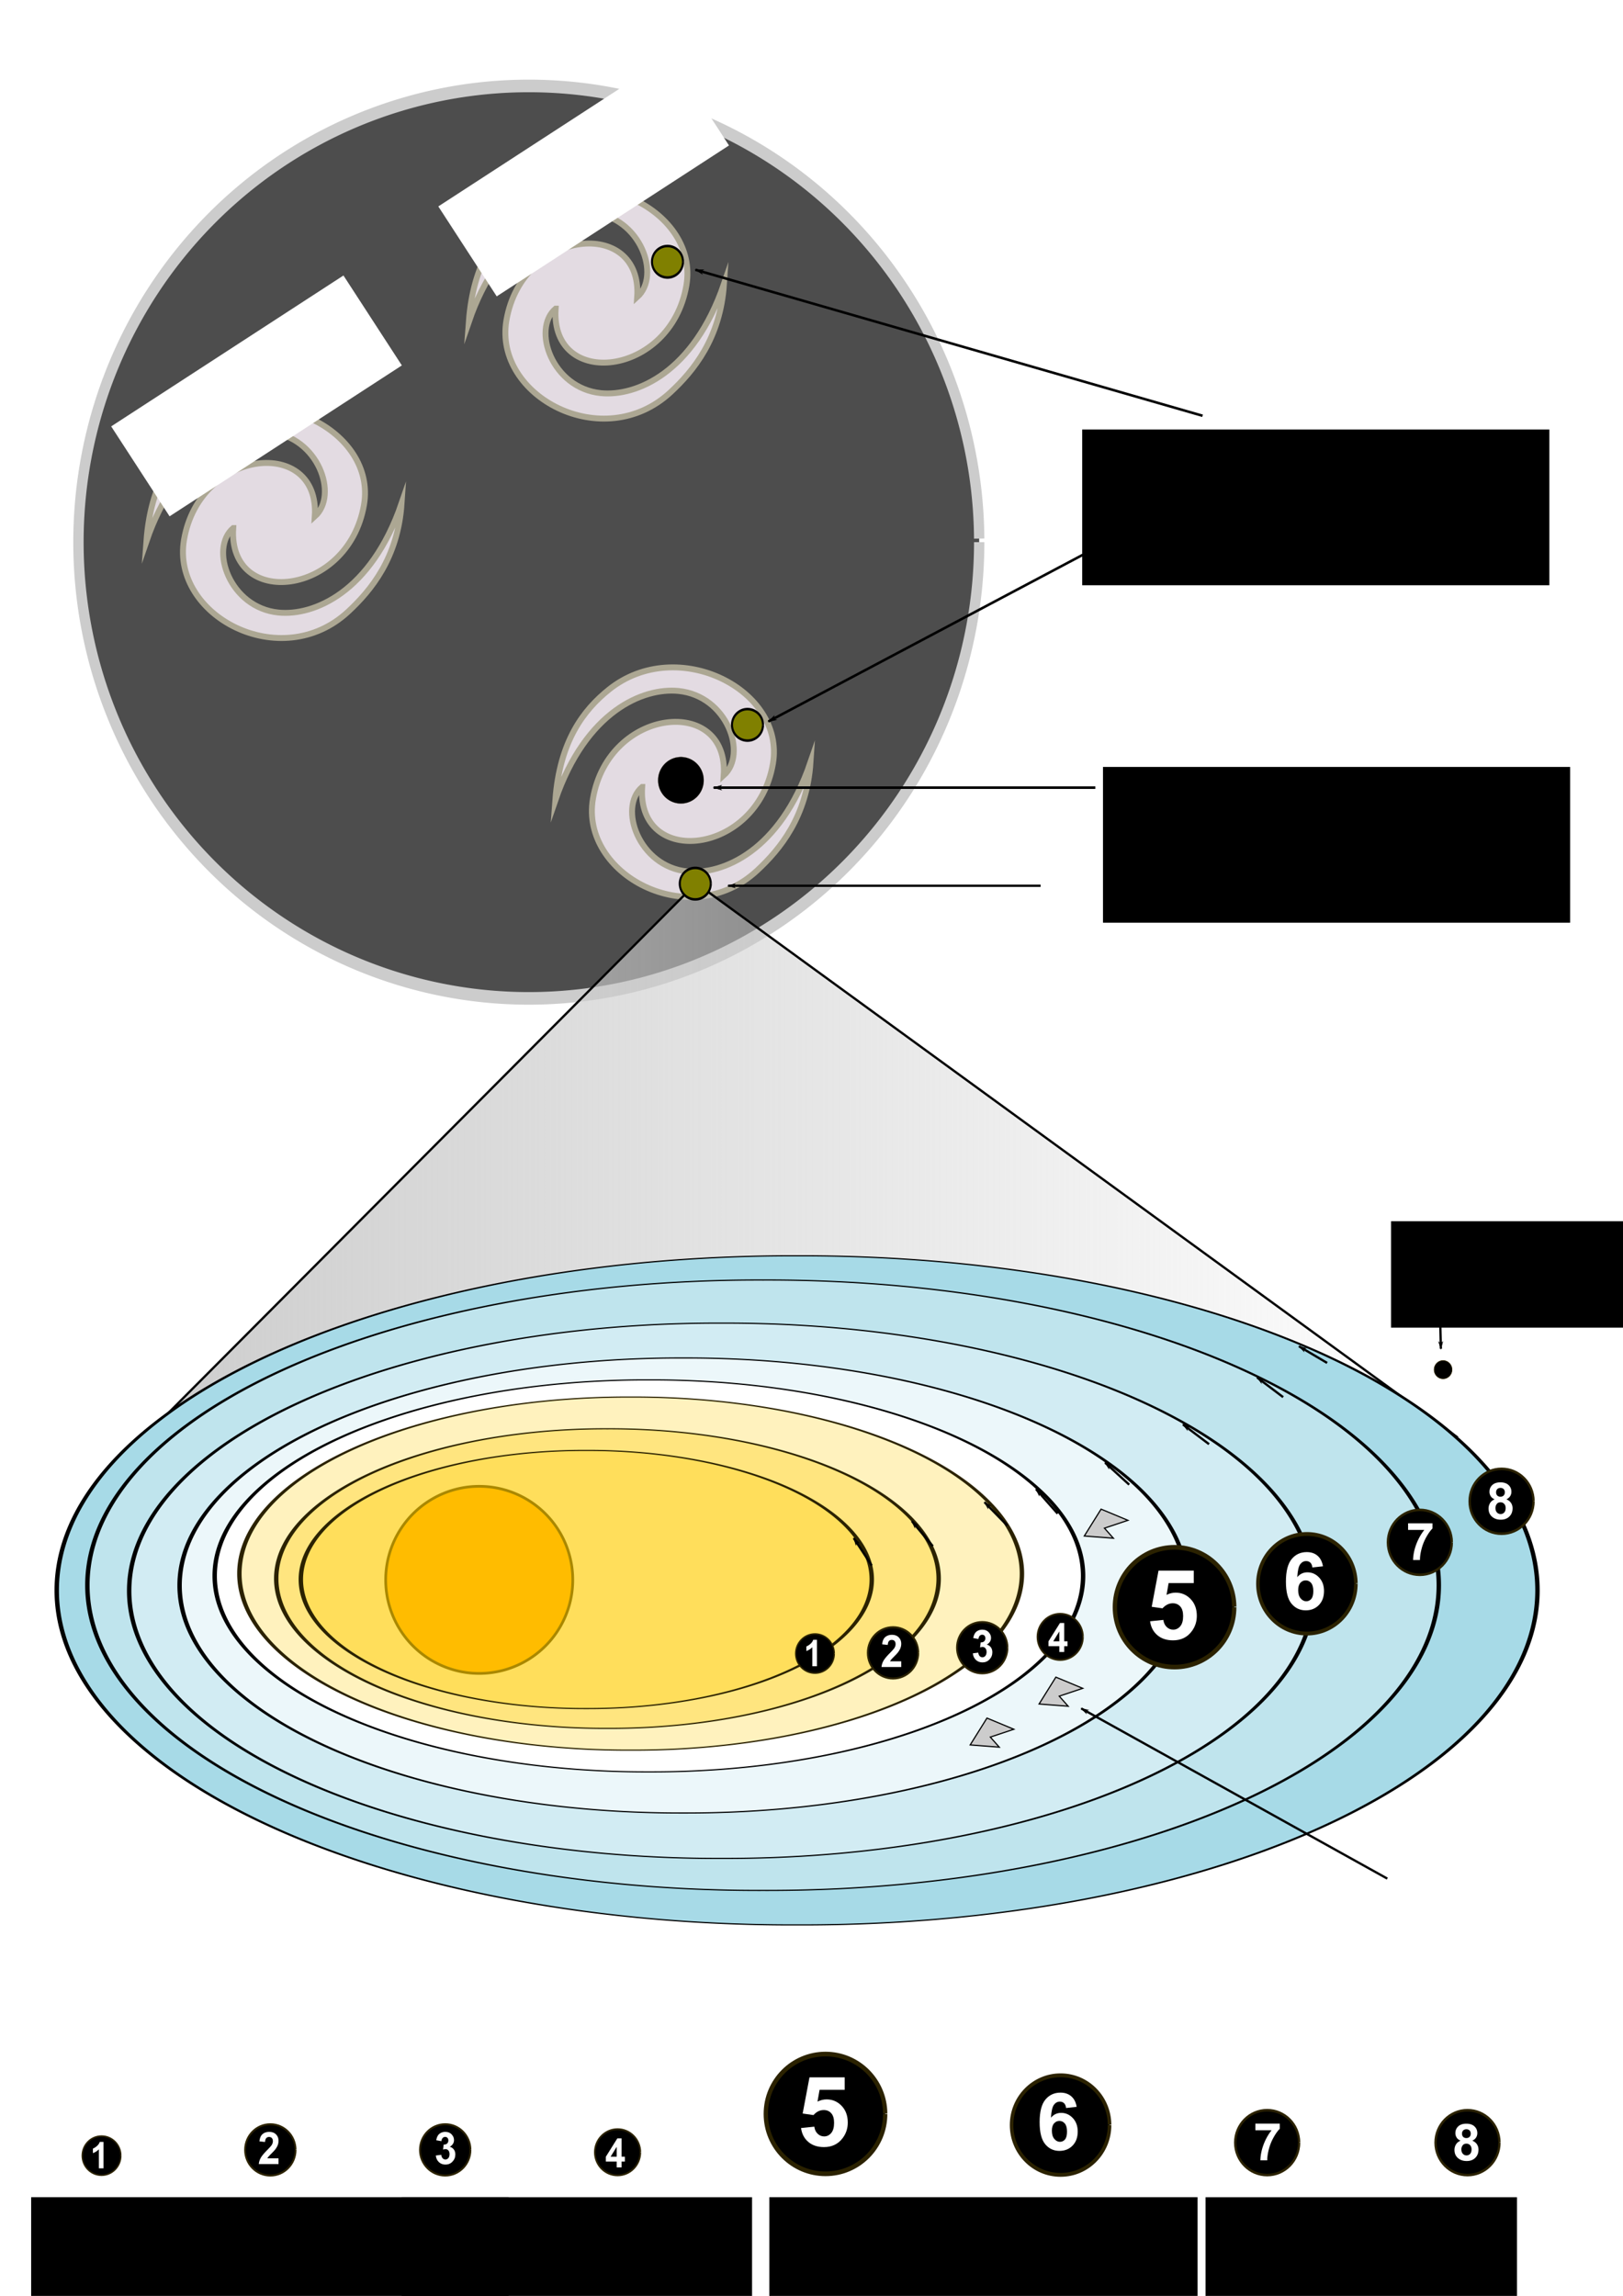 <svg xmlns="http://www.w3.org/2000/svg" viewBox="0 0 744.09 1052.4"><defs><filter id="d"><feGaussianBlur stdDeviation=".977"/></filter><filter id="g"><feGaussianBlur stdDeviation="1.168"/></filter><filter id="f"><feGaussianBlur stdDeviation="1.168"/></filter><filter id="b"><feGaussianBlur stdDeviation="1.168"/></filter><filter id="a"><feGaussianBlur stdDeviation="3.599"/></filter><marker id="h" refY="0" refX="0" orient="auto" overflow="visible"><path d="M-10 0l-4 4L0 0l-14-4 4 4z" stroke="#000" stroke-width=".8pt" fill-rule="evenodd"/></marker><marker id="e" refY="0" refX="0" orient="auto" overflow="visible"><path d="M10 0l4-4L0 0l14 4-4-4z" stroke="#000" stroke-width=".8pt" fill-rule="evenodd"/></marker><linearGradient id="c" y2="486.86" gradientUnits="userSpaceOnUse" x2="680.43" y1="486.86" x1="54.81"><stop offset="0" stop-color="#ccc"/><stop offset="1" stop-color="#ccc" stop-opacity="0"/></linearGradient></defs><path d="M452.97 189.33a197.4 164.02 0 11-.006-1.279" transform="matrix(1.046 0 0 1.275 -24.877 7.12)" stroke-linejoin="round" filter="url(#a)" stroke="#ccc" stroke-width="4.528" fill="#4d4d4d"/><path d="M503.04 339.73c-1.825 27.478 38.963 23.318 44.316-7.891 4.28-24.954-32.31-43.654-55.486-25.16-8.734 6.97-16.776 17.553-18.241 37.503 10.372-30.197 29.811-38.182 41.747-36.978 16.502 1.665 23.447 21.35 15.306 28.62 1.84-27.14-38.963-23.318-44.316 7.891-4.4 25.651 32.799 45.548 55.658 24.297 7.76-7.214 16.839-18.231 18.069-36.64-10.372 30.197-29.811 38.182-41.747 36.978-16.502-1.665-23.462-21.689-15.306-28.62z" transform="translate(-386.21 -98.926) scale(1.353)" filter="url(#b)" stroke="#aca793" stroke-miterlimit="10" stroke-width="2" fill="#e3dbe2"/><path d="M319.17 404.84l348.04 253.3-621.29 20.942z" stroke="#000" stroke-width="1.046" fill="url(#c)"/><path d="M507.33 454.44a197.88 116.34 0 11-395.75 0 197.88 116.34 0 11395.75 0z" transform="matrix(0 -.775 2.897 0 -951.07 968.82)" stroke-linejoin="round" stroke="#000" stroke-width=".698" fill="#a7dae7"/><path d="M507.33 454.44a197.88 116.34 0 11-395.75 0 197.88 116.34 0 11395.75 0z" transform="matrix(0 -.707 2.644 0 -851.69 945.42)" stroke-linejoin="round" stroke="#000" stroke-width=".765" fill="#bfe4ed"/><path d="M507.33 454.44a197.88 116.34 0 11-395.75 0 197.88 116.34 0 11395.75 0z" transform="matrix(0 -.62 2.318 0 -722.58 921.04)" stroke-linejoin="round" stroke="#000" stroke-width=".872" fill="#d2ecf3"/><path d="M507.33 454.44a197.88 116.34 0 11-395.75 0 197.88 116.34 0 11395.75 0z" transform="matrix(0 -.527 1.971 0 -582.43 889.84)" stroke-linejoin="round" stroke="#000" stroke-width="1.026" fill="#ecf7fa"/><path d="M507.33 454.44a197.88 116.34 0 11-395.75 0 197.88 116.34 0 11395.75 0z" transform="matrix(0 -.454 1.699 0 -474.6 862.85)" stroke-linejoin="round" stroke="#000" stroke-width="1.19" fill="#fff"/><path d="M507.33 454.44a197.88 116.34 0 11-395.75 0 197.88 116.34 0 11395.75 0z" transform="matrix(0 -.409 1.531 0 -406.61 847.88)" stroke-linejoin="round" stroke="#2b2200" stroke-width="1.321" fill="#fff2be"/><path d="M507.33 454.44a197.88 116.34 0 11-395.75 0 197.88 116.34 0 11395.75 0z" transform="matrix(0 -.347 1.296 0 -310.46 830.98)" stroke-linejoin="round" stroke="#2b2200" stroke-width="1.56" fill="#ffe57f"/><path d="M507.33 454.44a197.88 116.34 0 11-395.75 0 197.88 116.34 0 11395.75 0z" transform="matrix(0 -.299 1.117 0 -238.81 816.54)" stroke-linejoin="round" stroke="#2b2200" stroke-width="1.811" fill="#ffde5b"/><path d="M268.92 412a44.343 44.343 0 11-88.687 0 44.343 44.343 0 1188.687 0z" transform="translate(2.544 325.78) scale(.967)" stroke-linejoin="round" filter="url(#d)" stroke="#a80" stroke-width="1.292" fill="#ffbc00"/><path d="M167.84 634.2c0 7.11-6.19 12.874-13.828 12.874-7.637 0-13.828-5.764-13.828-12.874s6.19-12.874 13.828-12.874c7.595 0 13.768 5.703 13.827 12.774" transform="matrix(.639 0 0 .697 275.227 315.92)" stroke-linejoin="round" stroke="#2b2200"/><path d="M374.547 763.766h-2.12v-8.72a7.205 7.205 0 01-2.74 1.755v-2.1c.553-.198 1.154-.572 1.803-1.124.65-.551 1.095-1.195 1.336-1.93h1.721z" fill="#fff"/><path d="M167.84 634.2c0 7.11-6.19 12.874-13.828 12.874-7.637 0-13.828-5.764-13.828-12.874s6.19-12.874 13.828-12.874c7.595 0 13.768 5.703 13.827 12.774" transform="matrix(.837 0 0 .913 280.519 178.605)" stroke-linejoin="round" stroke="#2b2200"/><path d="M413.187 761.508v2.617h-9.053a7.22 7.22 0 01.882-2.812c.49-.886 1.458-2.06 2.904-3.524 1.165-1.183 1.878-1.985 2.142-2.406.355-.581.533-1.156.533-1.724 0-.628-.155-1.111-.464-1.449s-.737-.506-1.282-.506c-.54 0-.969.177-1.287.531-.319.355-.503.943-.552 1.765l-2.573-.28c.153-1.551.634-2.664 1.443-3.34.809-.674 1.82-1.012 3.033-1.012 1.33 0 2.374.391 3.134 1.173.76.782 1.14 1.755 1.14 2.917 0 .662-.11 1.292-.327 1.89-.217.598-.562 1.225-1.034 1.88-.312.434-.876 1.06-1.69 1.874-.816.816-1.332 1.357-1.55 1.624a4.864 4.864 0 00-.528.782z" fill="#fff"/><path d="M167.84 634.2c0 7.11-6.19 12.874-13.828 12.874-7.637 0-13.828-5.764-13.828-12.874s6.19-12.874 13.828-12.874c7.595 0 13.768 5.703 13.827 12.774" transform="matrix(.837 0 0 .913 321.41 176.247)" stroke-linejoin="round" stroke="#2b2200"/><path d="M446.006 757.862l2.5-.33c.08.694.294 1.226.643 1.593.349.368.772.552 1.268.552.533 0 .982-.22 1.347-.662.364-.441.546-1.036.546-1.784 0-.709-.174-1.27-.523-1.685-.35-.414-.776-.621-1.278-.621-.33 0-.726.07-1.186.21l.285-2.295c.699.02 1.232-.146 1.6-.496.367-.351.55-.817.55-1.399 0-.494-.134-.889-.403-1.183-.27-.294-.628-.44-1.076-.44-.44 0-.818.166-1.13.5-.313.334-.503.822-.57 1.464l-2.38-.441c.165-.889.415-1.6.749-2.13.334-.532.8-.95 1.397-1.254.597-.304 1.266-.456 2.008-.456 1.268 0 2.285.441 3.051 1.324.631.721.947 1.537.947 2.446 0 1.29-.647 2.319-1.94 3.087.772.18 1.39.585 1.852 1.213.463.629.694 1.387.694 2.276 0 1.29-.432 2.39-1.296 3.298-.864.909-1.939 1.363-3.226 1.363-1.219 0-2.23-.382-3.033-1.147-.802-.766-1.268-1.766-1.397-3.003z" fill="#fff"/><path d="M167.84 634.2c0 7.11-6.19 12.874-13.828 12.874-7.637 0-13.828-5.764-13.828-12.874s6.19-12.874 13.828-12.874c7.595 0 13.768 5.703 13.827 12.774" transform="matrix(.754 0 0 .822 369.945 229.005)" stroke-linejoin="round" stroke="#2b2200"/><path d="M485.659 757.24v-2.663h-4.966v-2.221l5.264-8.404h1.953v8.395h1.506v2.23h-1.506v2.663zm0-4.893v-4.523l-2.79 4.523z" fill="#fff"/><path d="M167.84 634.2c0 7.11-6.19 12.874-13.828 12.874-7.637 0-13.828-5.764-13.828-12.874s6.19-12.874 13.828-12.874c7.595 0 13.768 5.703 13.827 12.774" transform="matrix(.639 0 0 .697 -51.863 546.075)" stroke-linejoin="round" stroke="#2b2200"/><path d="M47.457 993.92h-2.12v-8.72a7.205 7.205 0 01-2.74 1.755v-2.1c.553-.198 1.154-.572 1.803-1.124.65-.551 1.095-1.195 1.336-1.93h1.721z" fill="#fff"/><path d="M167.84 634.2c0 7.11-6.19 12.874-13.828 12.874-7.637 0-13.828-5.764-13.828-12.874s6.19-12.874 13.828-12.874c7.595 0 13.768 5.703 13.827 12.774" transform="matrix(.837 0 0 .913 -4.97 406.445)" stroke-linejoin="round" stroke="#2b2200"/><path d="M127.698 989.348v2.617h-9.053a7.22 7.22 0 01.882-2.812c.49-.886 1.459-2.06 2.905-3.524 1.164-1.183 1.878-1.985 2.141-2.406.355-.581.533-1.156.533-1.724 0-.628-.155-1.111-.464-1.449s-.737-.506-1.282-.506c-.54 0-.968.177-1.287.531-.319.355-.502.943-.551 1.765l-2.574-.28c.153-1.551.634-2.664 1.443-3.34.81-.674 1.82-1.012 3.033-1.012 1.33 0 2.374.391 3.134 1.173.76.782 1.14 1.755 1.14 2.917 0 .662-.109 1.292-.326 1.89-.218.598-.563 1.225-1.034 1.88-.313.434-.877 1.06-1.691 1.874-.815.816-1.332 1.357-1.55 1.624a4.864 4.864 0 00-.528.782z" fill="#fff"/><path d="M167.84 634.2c0 7.11-6.19 12.874-13.828 12.874-7.637 0-13.828-5.764-13.828-12.874s6.19-12.874 13.828-12.874c7.595 0 13.768 5.703 13.827 12.774" transform="matrix(.837 0 0 .913 75.205 406.437)" stroke-linejoin="round" stroke="#2b2200"/><path d="M199.8 988.052l2.5-.33c.08.694.295 1.226.644 1.593.349.368.772.552 1.268.552.533 0 .982-.22 1.347-.662.364-.441.546-1.036.546-1.784 0-.709-.174-1.27-.523-1.685-.35-.414-.776-.621-1.278-.621-.33 0-.726.07-1.186.21l.285-2.295c.699.02 1.232-.146 1.6-.496.367-.351.55-.817.55-1.399 0-.494-.134-.889-.403-1.183-.27-.294-.628-.44-1.076-.44-.44 0-.818.166-1.13.5-.313.334-.503.822-.57 1.464l-2.38-.441c.165-.889.415-1.6.749-2.13.334-.532.8-.95 1.397-1.254.597-.304 1.266-.456 2.008-.456 1.268 0 2.285.441 3.051 1.324.631.721.947 1.537.947 2.446 0 1.29-.647 2.319-1.94 3.087.772.18 1.39.585 1.852 1.213.463.629.694 1.387.694 2.276 0 1.29-.432 2.39-1.296 3.298-.864.909-1.939 1.363-3.226 1.363-1.219 0-2.23-.382-3.033-1.147-.802-.766-1.268-1.766-1.397-3.003z" fill="#fff"/><path d="M167.84 634.2c0 7.11-6.19 12.874-13.828 12.874-7.637 0-13.828-5.764-13.828-12.874s6.19-12.874 13.828-12.874c7.595 0 13.768 5.703 13.827 12.774" transform="matrix(.754 0 0 .822 167.015 465.245)" stroke-linejoin="round" stroke="#2b2200"/><path d="M282.729 993.48v-2.663h-4.966v-2.221l5.264-8.404h1.953v8.395h1.506v2.23h-1.506v2.663zm0-4.893v-4.523l-2.79 4.523z" fill="#fff"/><path d="M167.84 634.2c0 7.11-6.19 12.874-13.828 12.874-7.637 0-13.828-5.764-13.828-12.874s6.19-12.874 13.828-12.874c7.595 0 13.768 5.703 13.827 12.774" transform="matrix(1.979 0 0 2.132 233.698 -615.413)" stroke-linejoin="round" stroke="#2b2200"/><path d="M527.276 743.164l6.085-.63c.173 1.376.688 2.466 1.543 3.27.854.804 1.84 1.206 2.955 1.206 1.275 0 2.354-.518 3.238-1.553.884-1.036 1.326-2.597 1.326-4.684 0-1.955-.438-3.422-1.315-4.4-.876-.978-2.017-1.467-3.423-1.467-1.753 0-3.325.775-4.716 2.325l-4.954-.717 3.129-16.582h16.147v5.716h-11.518l-.956 5.411c1.362-.68 2.752-1.021 4.172-1.021 2.71 0 5.006.985 6.89 2.955 1.883 1.97 2.824 4.528 2.824 7.672 0 2.622-.76 4.962-2.281 7.02-2.072 2.81-4.948 4.215-8.628 4.215-2.941 0-5.339-.79-7.193-2.368s-2.963-3.702-3.325-6.368z" fill="#fff"/><path d="M167.84 634.2c0 7.11-6.19 12.874-13.828 12.874-7.637 0-13.828-5.764-13.828-12.874s6.19-12.874 13.828-12.874c7.595 0 13.768 5.703 13.827 12.774" transform="matrix(1.979 0 0 2.132 73.673 -383.127)" stroke-linejoin="round" stroke="#2b2200"/><path d="M367.25 975.45l6.086-.63c.173 1.376.688 2.466 1.543 3.27.854.804 1.84 1.206 2.955 1.206 1.275 0 2.354-.518 3.238-1.553.884-1.036 1.326-2.597 1.326-4.684 0-1.955-.438-3.422-1.315-4.4-.876-.978-2.017-1.467-3.423-1.467-1.753 0-3.325.775-4.716 2.325l-4.954-.717 3.129-16.582h16.147v5.716h-11.518l-.956 5.411c1.362-.68 2.752-1.021 4.172-1.021 2.71 0 5.006.985 6.89 2.955 1.883 1.97 2.824 4.528 2.824 7.672 0 2.622-.76 4.962-2.281 7.02-2.072 2.81-4.948 4.215-8.628 4.215-2.941 0-5.339-.79-7.193-2.368s-2.963-3.702-3.325-6.368z" fill="#fff"/><path d="M167.84 634.2c0 7.11-6.19 12.874-13.828 12.874-7.637 0-13.828-5.764-13.828-12.874s6.19-12.874 13.828-12.874c7.595 0 13.768 5.703 13.827 12.774" transform="matrix(1.624 0 0 1.772 349.05 -397.833)" stroke-linejoin="round" stroke="#2b2200"/><path d="M606.532 717.96l-4.852.535c-.119-.999-.428-1.736-.927-2.212-.5-.475-1.148-.713-1.945-.713-1.058 0-1.953.475-2.684 1.427-.732.951-1.192 2.931-1.383 5.94 1.249-1.475 2.8-2.212 4.656-2.212 2.093 0 3.886.797 5.378 2.39 1.493 1.594 2.239 3.65 2.239 6.172 0 2.676-.785 4.822-2.355 6.44-1.57 1.617-3.585 2.425-6.047 2.425-2.64 0-4.81-1.025-6.51-3.077-1.701-2.051-2.551-5.413-2.551-10.087 0-4.792.885-8.247 2.657-10.364s4.073-3.175 6.904-3.175c1.986 0 3.63.556 4.932 1.668 1.302 1.112 2.131 2.726 2.488 4.843zm-11.363 10.935c0 1.629.375 2.887 1.124 3.772.75.886 1.606 1.33 2.569 1.33.927 0 1.7-.363 2.319-1.089.618-.725.927-1.914.927-3.567 0-1.7-.333-2.946-.999-3.737-.665-.791-1.498-1.187-2.497-1.187-.963 0-1.778.378-2.444 1.133-.665.755-.998 1.87-.998 3.345z" fill="#fff"/><path d="M167.84 634.2c0 7.11-6.19 12.874-13.828 12.874-7.637 0-13.828-5.764-13.828-12.874s6.19-12.874 13.828-12.874c7.595 0 13.768 5.703 13.827 12.774" transform="matrix(1.624 0 0 1.772 236.12 -149.702)" stroke-linejoin="round" stroke="#2b2200"/><path d="M493.613 965.736l-4.852.535c-.118-1-.428-1.736-.927-2.212-.5-.476-1.148-.714-1.944-.714-1.059 0-1.954.476-2.685 1.427-.731.952-1.192 2.932-1.382 5.94 1.248-1.474 2.8-2.212 4.655-2.212 2.093 0 3.886.797 5.378 2.39 1.493 1.594 2.239 3.652 2.239 6.173 0 2.675-.785 4.822-2.355 6.439-1.57 1.617-3.585 2.426-6.047 2.426-2.64 0-4.81-1.026-6.51-3.077-1.7-2.051-2.551-5.414-2.551-10.087 0-4.793.886-8.247 2.658-10.364s4.073-3.175 6.903-3.175c1.986 0 3.63.556 4.932 1.668 1.302 1.112 2.132 2.726 2.488 4.843zm-11.362 10.934c0 1.63.374 2.887 1.124 3.773.749.886 1.605 1.329 2.568 1.329.928 0 1.7-.363 2.32-1.088.617-.726.927-1.915.927-3.568 0-1.7-.333-2.946-1-3.737-.665-.79-1.498-1.186-2.496-1.186-.964 0-1.778.378-2.444 1.133-.666.755-1 1.87-1 3.344z" fill="#fff"/><path d="M167.84 634.2c0 7.11-6.19 12.874-13.828 12.874-7.637 0-13.828-5.764-13.828-12.874s6.19-12.874 13.828-12.874c7.595 0 13.768 5.703 13.827 12.774" transform="matrix(1.06 0 0 1.156 417.692 249.006)" stroke-linejoin="round" stroke="#2b2200"/><path d="M575.55 976.458v-3.037h11.184v2.374c-.923.908-1.862 2.211-2.816 3.91a22.806 22.806 0 00-2.183 5.418c-.5 1.913-.747 3.622-.739 5.127h-3.154c.055-2.359.541-4.764 1.46-7.216.92-2.452 2.148-4.644 3.684-6.576z" fill="#fff"/><path d="M167.84 634.2c0 7.11-6.19 12.874-13.828 12.874-7.637 0-13.828-5.764-13.828-12.874s6.19-12.874 13.828-12.874c7.595 0 13.768 5.703 13.827 12.774" transform="matrix(1.06 0 0 1.156 509.54 249.013)" stroke-linejoin="round" stroke="#2b2200"/><path d="M669.62 981.242c-.83-.35-1.433-.832-1.81-1.445a3.776 3.776 0 01-.566-2.017c0-1.249.436-2.28 1.308-3.095.872-.815 2.112-1.223 3.718-1.223 1.592 0 2.828.408 3.707 1.223.88.815 1.32 1.846 1.32 3.095 0 .777-.202 1.468-.606 2.074-.404.605-.97 1.068-1.702 1.388.93.373 1.635.917 2.119 1.633.484.716.725 1.542.725 2.479 0 1.546-.493 2.802-1.479 3.77-.986.966-2.298 1.45-3.935 1.45-1.523 0-2.791-.4-3.804-1.2-1.196-.944-1.793-2.238-1.793-3.883 0-.906.224-1.738.674-2.496.449-.758 1.157-1.342 2.124-1.753zm.663-3.233c0 .64.18 1.138.542 1.496.362.358.844.537 1.445.537.61 0 1.097-.18 1.463-.543.365-.361.548-.862.548-1.502 0-.601-.181-1.083-.543-1.445-.361-.361-.84-.542-1.433-.542-.617 0-1.108.183-1.474.548-.365.366-.548.85-.548 1.45zm-.297 7.173c0 .884.226 1.573.68 2.068a2.205 2.205 0 001.696.742c.662 0 1.21-.238 1.645-.714.434-.475.65-1.163.65-2.061 0-.785-.22-1.415-.662-1.89-.441-.477-1.001-.715-1.679-.715-.784 0-1.369.27-1.753.811a2.974 2.974 0 00-.577 1.76z" fill="#fff"/><path d="M595.55 617.13l12.878 7.61M576.33 631.41l11.94 9.011M542.36 652.97l11.94 9.011M506.65 670.46l11.051 10.081M474.99 682.61l9.897 11.217M451.36 688.58l10.46 10.694M418.05 697.26l9.605 11.467M391.43 705.06l8.199 12.512" marker-start="url(#e)" stroke="#000" stroke-width="1.046" fill="none"/><path d="M452.97 189.33a197.4 164.02 0 11-.006-1.279" transform="matrix(.036 0 0 .044 309.56 396.72)" stroke-linejoin="round" stroke="#000" stroke-width="26.297" fill="olive"/><path d="M452.97 189.33a197.4 164.02 0 11-.006-1.279" transform="matrix(.036 0 0 .044 333.5 323.93)" stroke-linejoin="round" stroke="#000" stroke-width="26.297" fill="olive"/><path d="M452.97 189.33a197.4 164.02 0 11-.006-1.279" transform="matrix(.053 0 0 .065 298.63 345.36)" stroke-linejoin="round" stroke="#2b2200"/><path d="M503.04 339.73c-1.825 27.478 38.963 23.318 44.316-7.891 4.28-24.954-32.31-43.654-55.486-25.16-8.734 6.97-16.776 17.553-18.241 37.503 10.372-30.197 29.811-38.182 41.747-36.978 16.502 1.665 23.447 21.35 15.306 28.62 1.84-27.14-38.963-23.318-44.316 7.891-4.4 25.651 32.799 45.548 55.658 24.297 7.76-7.214 16.839-18.231 18.069-36.64-10.372 30.197-29.811 38.182-41.747 36.978-16.502-1.665-23.462-21.689-15.306-28.62z" transform="translate(-425.88 -318.18) scale(1.353)" filter="url(#f)" stroke="#aca793" stroke-miterlimit="10" stroke-width="2" fill="#e3dbe2"/><path d="M503.04 339.73c-1.825 27.478 38.963 23.318 44.316-7.891 4.28-24.954-32.31-43.654-55.486-25.16-8.734 6.97-16.776 17.553-18.241 37.503 10.372-30.197 29.811-38.182 41.747-36.978 16.502 1.665 23.447 21.35 15.306 28.62 1.84-27.14-38.963-23.318-44.316 7.891-4.4 25.651 32.799 45.548 55.658 24.297 7.76-7.214 16.839-18.231 18.069-36.64-10.372 30.197-29.811 38.182-41.747 36.978-16.502-1.665-23.462-21.689-15.306-28.62z" transform="translate(-573.69 -217.6) scale(1.353)" filter="url(#g)" stroke="#aca793" stroke-miterlimit="10" stroke-width="2" fill="#e3dbe2"/><path d="M452.97 189.33a197.4 164.02 0 11-.006-1.279" transform="matrix(.036 0 0 .044 296.82 111.66)" stroke-linejoin="round" stroke="#000" stroke-width="26.297" fill="olive"/><path d="M477.08 406.01H333.81" marker-end="url(#h)" stroke="#000" stroke-width="1.046" fill="none"/><path d="M502.18 361.04H327.19M555.51 223L352.28 330.71M551.33 190.58l-232.51-66.93" marker-end="url(#h)" stroke="#000" stroke-width="1.16" fill="none"/><path d="M167.84 634.2c0 7.11-6.19 12.874-13.828 12.874-7.637 0-13.828-5.764-13.828-12.874s6.19-12.874 13.828-12.874c7.595 0 13.768 5.703 13.827 12.774" transform="matrix(1.06 0 0 1.156 487.698 -26.154)" stroke-linejoin="round" stroke="#2b2200"/><path d="M645.556 701.298v-3.037h11.184v2.374c-.923.908-1.862 2.211-2.816 3.91a22.806 22.806 0 00-2.183 5.418c-.5 1.913-.747 3.622-.739 5.127h-3.154c.055-2.359.541-4.764 1.46-7.216.92-2.452 2.148-4.644 3.684-6.576z" fill="#fff"/><path d="M167.84 634.2c0 7.11-6.19 12.874-13.828 12.874-7.637 0-13.828-5.764-13.828-12.874s6.19-12.874 13.828-12.874c7.595 0 13.768 5.703 13.827 12.774" transform="matrix(1.06 0 0 1.156 525.168 -44.97)" stroke-linejoin="round" stroke="#2b2200"/><path d="M685.248 687.26c-.83-.35-1.433-.832-1.81-1.445a3.776 3.776 0 01-.566-2.017c0-1.249.436-2.28 1.308-3.095.872-.815 2.112-1.223 3.718-1.223 1.592 0 2.828.408 3.707 1.223.88.815 1.32 1.846 1.32 3.095 0 .777-.202 1.468-.606 2.074-.404.605-.97 1.068-1.702 1.388.93.373 1.635.917 2.119 1.633.484.716.725 1.542.725 2.479 0 1.546-.493 2.802-1.479 3.77-.986.966-2.298 1.45-3.935 1.45-1.523 0-2.791-.4-3.804-1.2-1.196-.944-1.793-2.238-1.793-3.883 0-.906.224-1.738.674-2.496.449-.758 1.157-1.342 2.124-1.753zm.663-3.233c0 .64.18 1.138.542 1.496.362.358.844.537 1.445.537.61 0 1.097-.18 1.463-.543.365-.361.548-.862.548-1.502 0-.601-.181-1.083-.543-1.445-.361-.361-.84-.542-1.433-.542-.617 0-1.108.183-1.474.548-.365.366-.548.85-.548 1.45zm-.297 7.173c0 .884.226 1.573.68 2.068a2.205 2.205 0 001.696.742c.662 0 1.21-.238 1.645-.714.434-.475.65-1.163.65-2.061 0-.785-.22-1.415-.662-1.89-.441-.477-1.001-.715-1.679-.715-.784 0-1.369.27-1.753.811a2.974 2.974 0 00-.577 1.76z" fill="#fff"/><path d="M504.81 691.76l-7.694 12.31 13.336 1.026-4.104-4.617 10.772-3.59zM484.08 768.77l-7.694 12.31 13.336 1.026-4.104-4.617 10.772-3.59zM452.49 787.53l-7.694 12.31 13.336 1.026-4.104-4.617 10.772-3.59z" stroke="#000" stroke-width=".543" fill="#ccc"/><path d="M636.03 861.12l-140.31-77.99" marker-end="url(#h)" stroke="#000" stroke-width="1.046" fill="none"/><path d="M167.84 634.2a13.828 12.874 0 110-.1" transform="matrix(.295 0 0 .322 616.17 423.63)" stroke-linejoin="round" stroke="#2b2200"/><path d="M659.68 580.7l.91 37.564" marker-end="url(#h)" stroke="#000" stroke-width="1.046" fill="none"/><flowRoot style="line-height:125%" xml:space="preserve" transform="rotate(-33.005 301.002 661.782)" font-size="18" font-family="Arial" letter-spacing="0" word-spacing="0" fill="#fff"><flowRegion><path d="M345.34 134.51h126.98v49.154H345.34z"/></flowRegion><flowPara>GALAXY</flowPara></flowRoot><flowRoot xml:space="preserve" style="line-height:125%" transform="rotate(-33.005 205.823 358.25)" font-size="18" font-family="Arial" letter-spacing="0" word-spacing="0" fill="#fff"><flowRegion><path d="M345.34 134.51h126.98v49.154H345.34z"/></flowRegion><flowPara>GALAXY</flowPara></flowRoot><flowRoot xml:space="preserve" style="line-height:125%" transform="translate(13.088 158.25)" font-size="18" font-family="Arial" letter-spacing="0" word-spacing="0" fill="#000"><flowRegion><path d="M483.07 38.63h214.17v71.39H483.07z"/></flowRegion><flowPara>A SOLAR SYSTEM</flowPara><flowPara/><flowPara/></flowRoot><flowRoot xml:space="preserve" style="line-height:125%" transform="translate(22.607 312.92)" font-size="18" font-family="Arial" letter-spacing="0" word-spacing="0" fill="#000"><flowRegion><path d="M483.07 38.63h214.17v71.39H483.07z"/></flowRegion><flowPara>Center of the Galaxy</flowPara><flowPara/><flowPara/><flowPara/></flowRoot><flowRoot xml:space="preserve" style="line-height:125%" transform="translate(326.01 460.46)" font-size="18" font-family="Arial" letter-spacing="0" word-spacing="0" fill="#000"><flowRegion><path d="M-311.73 546.69H-92.8v74.959h-218.93z"/></flowRegion><flowPara>Mercury</flowPara></flowRoot><flowRoot xml:space="preserve" style="line-height:125%" transform="translate(456.63 149.93)" font-size="18" font-family="Arial" letter-spacing="0" word-spacing="0" fill="#000"><flowRegion><path d="M-272.47 857.23h160.63v67.82h-160.63z"/></flowRegion><flowPara>Earth</flowPara></flowRoot><flowRoot xml:space="preserve" style="line-height:125%" transform="translate(604.96 460.46)" font-size="18" font-family="Arial" letter-spacing="0" word-spacing="0" fill="#000"><flowRegion><path d="M-252.24 546.69h196.32v72.579h-196.32z"/></flowRegion><flowPara>Jupiter</flowPara></flowRoot><flowRoot xml:space="preserve" style="line-height:125%" transform="translate(794.23 230.84)" font-size="18" font-family="Arial" letter-spacing="0" word-spacing="0" fill="#000"><flowRegion><path d="M-241.53 776.32h142.78v65.44h-142.78z"/></flowRegion><flowPara>Uranus</flowPara></flowRoot><flowRoot xml:space="preserve" style="line-height:125%" transform="translate(865 -259.38)" font-size="18" font-family="Arial" letter-spacing="0" word-spacing="0" fill="#000"><flowRegion><path d="M-227.26 819.16h172.52v48.783h-172.52z"/></flowRegion><flowPara>Pluto</flowPara></flowRoot></svg>